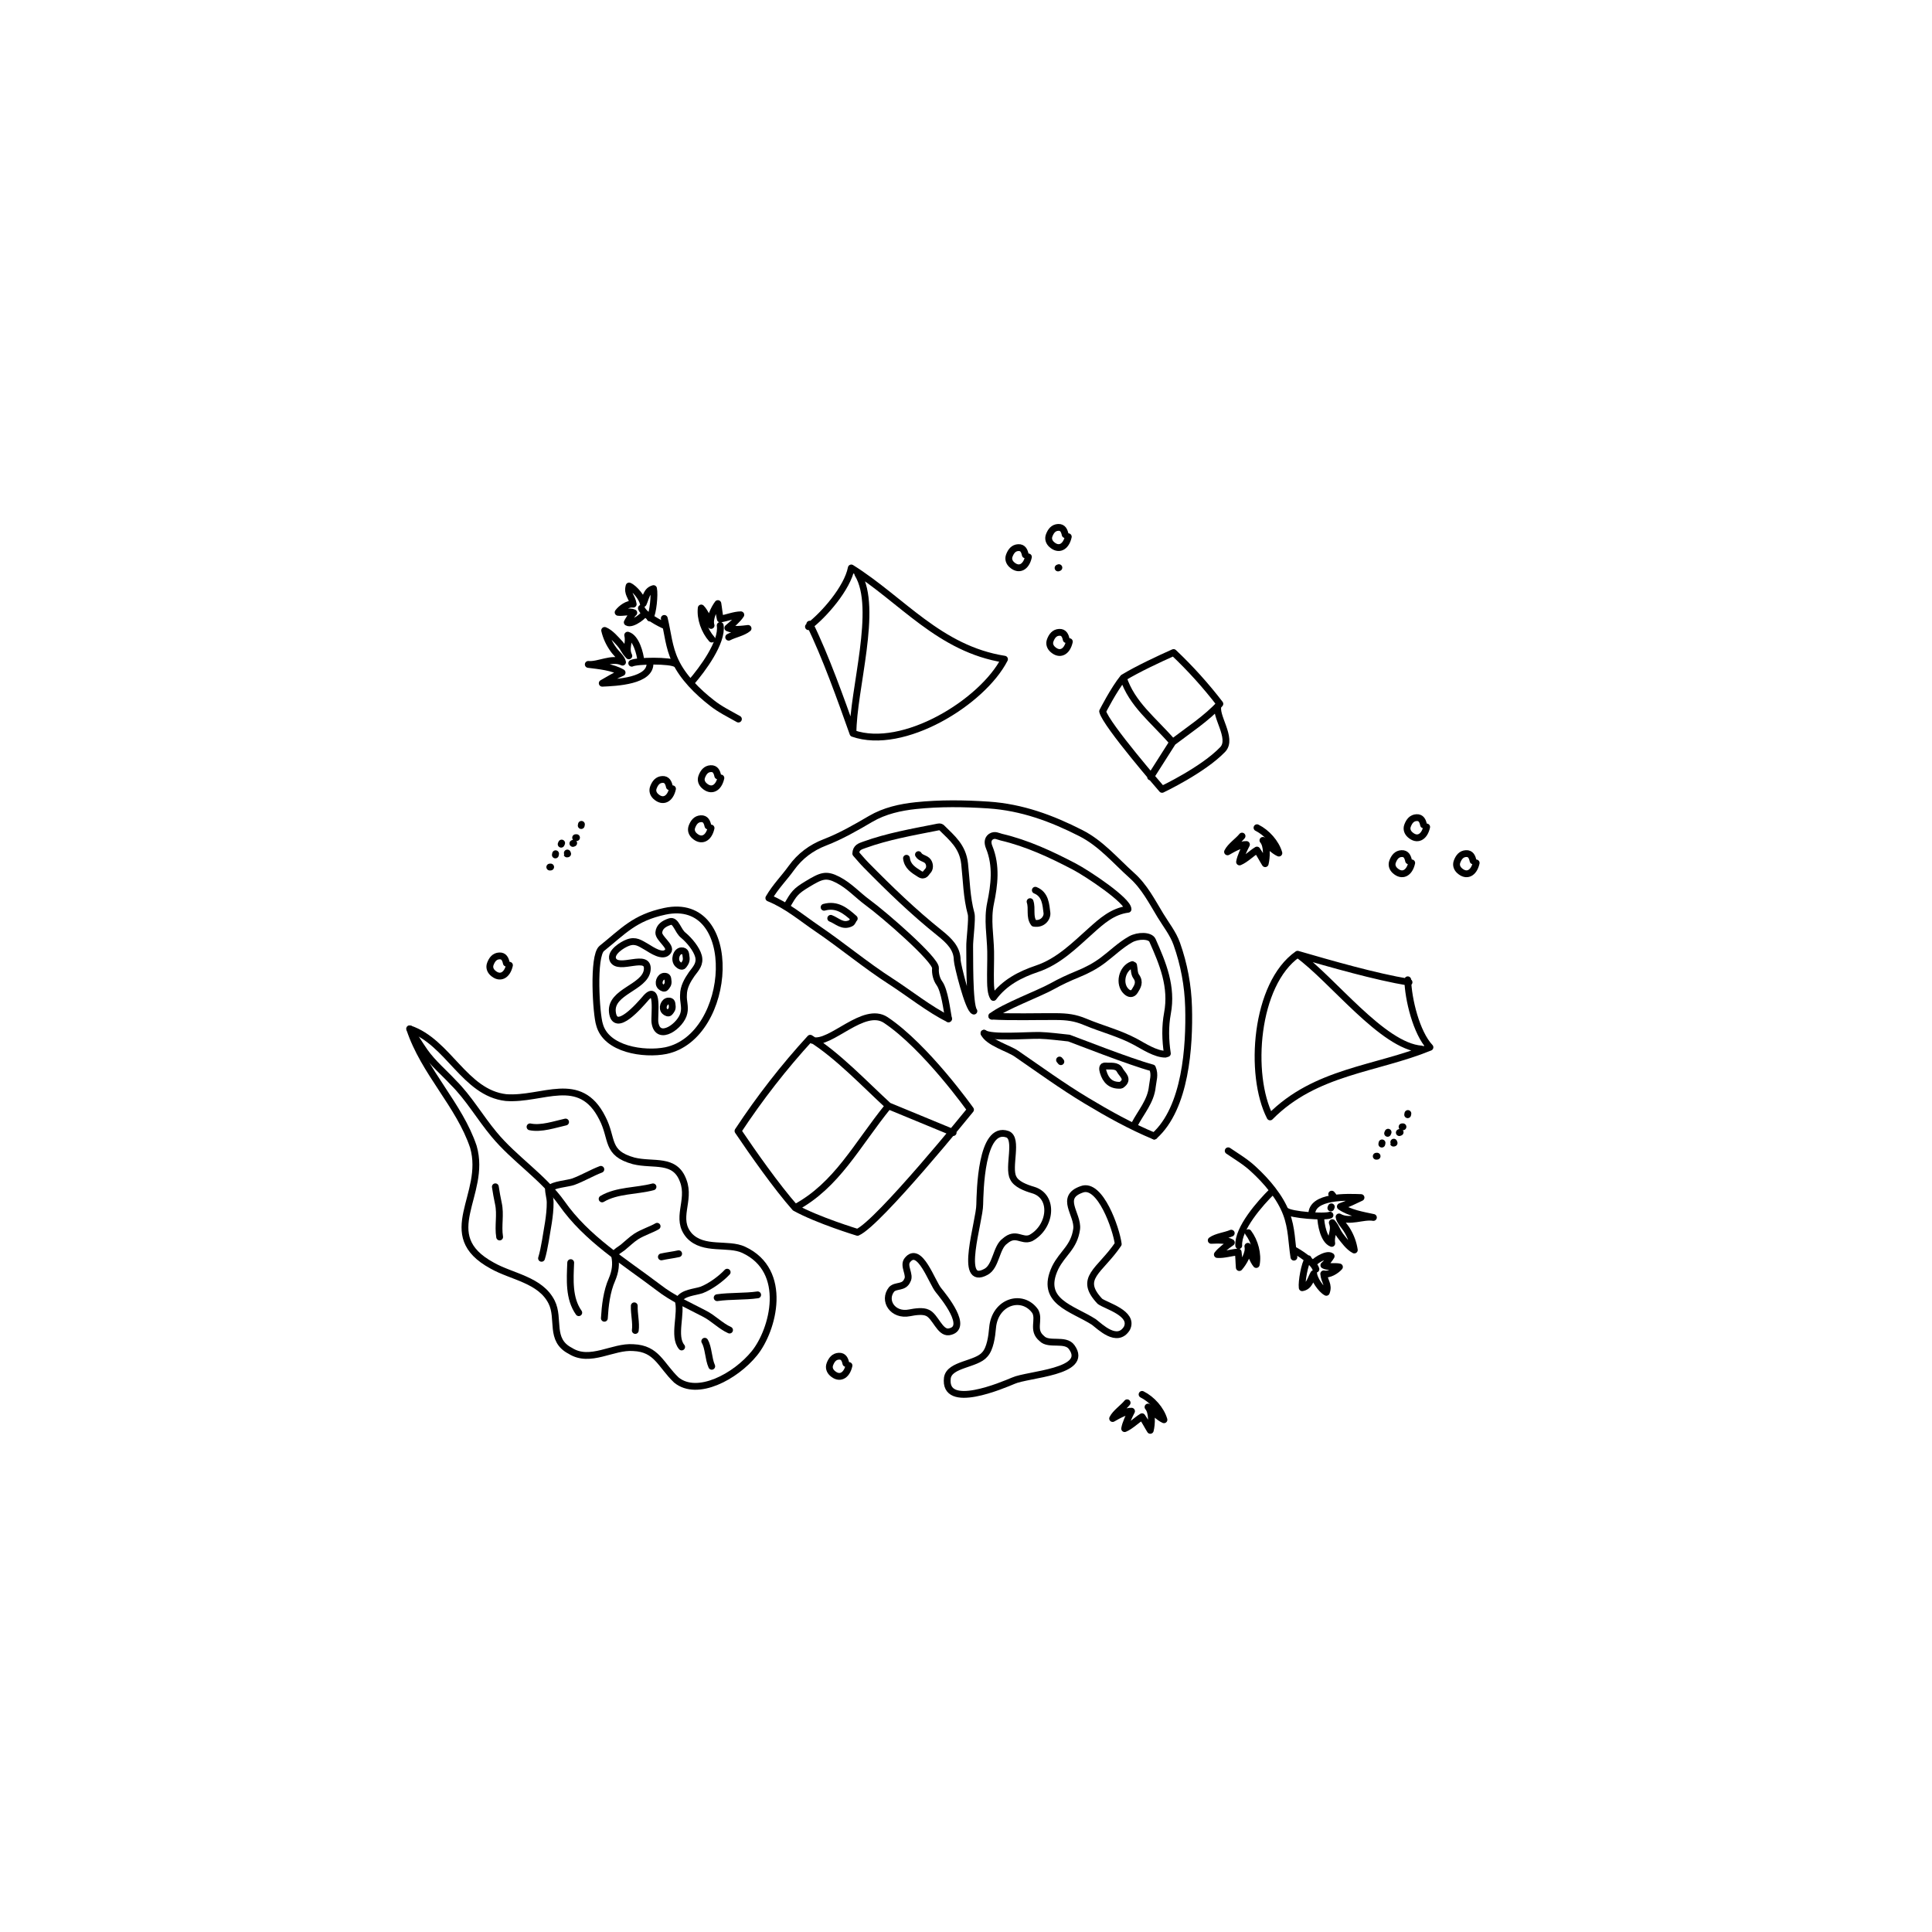 <?xml version="1.0" encoding="utf-8"?>
<!-- Generator: Adobe Illustrator 16.0.0, SVG Export Plug-In . SVG Version: 6.00 Build 0)  -->
<!DOCTYPE svg PUBLIC "-//W3C//DTD SVG 1.1//EN" "http://www.w3.org/Graphics/SVG/1.1/DTD/svg11.dtd">
<svg version="1.1" id="Ebene_1" xmlns="http://www.w3.org/2000/svg" xmlns:xlink="http://www.w3.org/1999/xlink" x="0px" y="0px"
	 width="340.158px" height="340.158px" viewBox="0 0 340.158 340.158" enable-background="new 0 0 340.158 340.158"
	 xml:space="preserve">
<g>
	
		<line fill="none" stroke="#000000" stroke-width="1.2" stroke-linecap="round" stroke-linejoin="round" stroke-miterlimit="10" x1="246.856" y1="198.397" x2="247.013" y2="198.392"/>
	
		<line fill="none" stroke="#000000" stroke-width="1.2" stroke-linecap="round" stroke-linejoin="round" stroke-miterlimit="10" x1="247.841" y1="196.265" x2="247.88" y2="196.051"/>
	
		<line fill="none" stroke="#000000" stroke-width="1.2" stroke-linecap="round" stroke-linejoin="round" stroke-miterlimit="10" x1="242.308" y1="203.572" x2="242.46" y2="203.562"/>
	
		<line fill="none" stroke="#000000" stroke-width="1.2" stroke-linecap="round" stroke-linejoin="round" stroke-miterlimit="10" x1="243.289" y1="201.438" x2="243.33" y2="201.224"/>
	<path fill="none" stroke="#000000" stroke-width="1.2" stroke-linecap="round" stroke-linejoin="round" stroke-miterlimit="10" d="
		M245.396,201.097c-0.088,0.202-0.088,0.202,0.058,0.146"/>
	
		<line fill="none" stroke="#000000" stroke-width="1.2" stroke-linecap="round" stroke-linejoin="round" stroke-miterlimit="10" x1="244.396" y1="199.344" x2="244.31" y2="199.544"/>
	
		<line fill="none" stroke="#000000" stroke-width="1.2" stroke-linecap="round" stroke-linejoin="round" stroke-miterlimit="10" x1="246.37" y1="199.412" x2="246.517" y2="199.356"/>
</g>
<g>
	
		<line fill="none" stroke="#000000" stroke-width="1.2" stroke-linecap="round" stroke-linejoin="round" stroke-miterlimit="10" x1="101.349" y1="147.487" x2="101.504" y2="147.479"/>
	
		<line fill="none" stroke="#000000" stroke-width="1.2" stroke-linecap="round" stroke-linejoin="round" stroke-miterlimit="10" x1="102.332" y1="145.353" x2="102.371" y2="145.14"/>
	
		<line fill="none" stroke="#000000" stroke-width="1.2" stroke-linecap="round" stroke-linejoin="round" stroke-miterlimit="10" x1="96.797" y1="152.661" x2="96.951" y2="152.651"/>
	
		<line fill="none" stroke="#000000" stroke-width="1.2" stroke-linecap="round" stroke-linejoin="round" stroke-miterlimit="10" x1="97.78" y1="150.528" x2="97.821" y2="150.312"/>
	<path fill="none" stroke="#000000" stroke-width="1.2" stroke-linecap="round" stroke-linejoin="round" stroke-miterlimit="10" d="
		M99.886,150.185c-0.089,0.201-0.089,0.201,0.057,0.146"/>
	
		<line fill="none" stroke="#000000" stroke-width="1.2" stroke-linecap="round" stroke-linejoin="round" stroke-miterlimit="10" x1="98.887" y1="148.433" x2="98.799" y2="148.634"/>
	
		<line fill="none" stroke="#000000" stroke-width="1.2" stroke-linecap="round" stroke-linejoin="round" stroke-miterlimit="10" x1="100.861" y1="148.501" x2="101.006" y2="148.446"/>
</g>
<line fill="none" stroke="#000000" stroke-width="1.2" stroke-linecap="round" stroke-linejoin="round" stroke-miterlimit="10" x1="186.287" y1="99.999" x2="186.433" y2="99.943"/>
<path fill="none" stroke="#000000" stroke-width="1.2" stroke-linecap="round" stroke-linejoin="round" stroke-miterlimit="10" d="
	M126.374,136.599c-0.149-0.679-0.411-1.312-1.229-1.268c-0.85,0.042-1.297,0.647-1.585,1.399c-0.248,0.642,0.007,1.209,0.419,1.59
	c1.229,1.129,2.528,0.514,2.944-1.347"/>
<path fill="none" stroke="#000000" stroke-width="1.2" stroke-linecap="round" stroke-linejoin="round" stroke-miterlimit="10" d="
	M187.541,94.125c-0.147-0.679-0.41-1.312-1.229-1.268c-0.85,0.042-1.297,0.647-1.584,1.399c-0.248,0.642,0.006,1.209,0.418,1.59
	c1.229,1.129,2.527,0.514,2.943-1.347"/>
<path fill="none" stroke="#000000" stroke-width="1.2" stroke-linecap="round" stroke-linejoin="round" stroke-miterlimit="10" d="
	M180.521,97.684c-0.149-0.679-0.412-1.312-1.229-1.268c-0.851,0.042-1.297,0.647-1.584,1.399c-0.248,0.642,0.007,1.209,0.418,1.59
	c1.229,1.129,2.528,0.514,2.944-1.347"/>
<path fill="none" stroke="#000000" stroke-width="1.2" stroke-linecap="round" stroke-linejoin="round" stroke-miterlimit="10" d="
	M187.728,112.6c-0.148-0.678-0.412-1.312-1.229-1.268c-0.851,0.042-1.297,0.646-1.584,1.398c-0.248,0.643,0.006,1.209,0.418,1.591
	c1.229,1.129,2.526,0.514,2.942-1.347"/>
<path fill="none" stroke="#000000" stroke-width="1.2" stroke-linecap="round" stroke-linejoin="round" stroke-miterlimit="10" d="
	M148.93,240.049c-0.149-0.68-0.411-1.312-1.229-1.268c-0.85,0.04-1.297,0.646-1.584,1.397c-0.248,0.643,0.006,1.209,0.418,1.59
	c1.229,1.129,2.528,0.515,2.944-1.347"/>
<path fill="none" stroke="#000000" stroke-width="1.2" stroke-linecap="round" stroke-linejoin="round" stroke-miterlimit="10" d="
	M259.354,151.557c-0.149-0.679-0.412-1.312-1.229-1.268c-0.851,0.042-1.297,0.646-1.584,1.398c-0.248,0.643,0.006,1.209,0.418,1.591
	c1.229,1.129,2.528,0.514,2.944-1.347"/>
<path fill="none" stroke="#000000" stroke-width="1.2" stroke-linecap="round" stroke-linejoin="round" stroke-miterlimit="10" d="
	M89.15,169.57c-0.149-0.679-0.412-1.312-1.229-1.268c-0.851,0.042-1.297,0.646-1.584,1.398c-0.248,0.643,0.006,1.209,0.418,1.591
	c1.229,1.129,2.528,0.515,2.944-1.347"/>
<path fill="none" stroke="#000000" stroke-width="1.2" stroke-linecap="round" stroke-linejoin="round" stroke-miterlimit="10" d="
	M248.005,151.557c-0.148-0.68-0.41-1.312-1.229-1.269c-0.851,0.042-1.297,0.647-1.584,1.399c-0.248,0.642,0.006,1.209,0.418,1.59
	c1.229,1.129,2.527,0.514,2.943-1.348"/>
<path fill="none" stroke="#000000" stroke-width="1.2" stroke-linecap="round" stroke-linejoin="round" stroke-miterlimit="10" d="
	M250.64,145.225c-0.148-0.679-0.41-1.312-1.229-1.268c-0.851,0.042-1.298,0.647-1.584,1.399c-0.248,0.642,0.006,1.209,0.418,1.59
	c1.229,1.129,2.526,0.514,2.942-1.347"/>
<path fill="none" stroke="#000000" stroke-width="1.2" stroke-linecap="round" stroke-linejoin="round" stroke-miterlimit="10" d="
	M124.643,145.415c-0.149-0.679-0.411-1.312-1.229-1.268c-0.85,0.042-1.297,0.646-1.584,1.398c-0.248,0.643,0.006,1.209,0.418,1.59
	c1.229,1.129,2.528,0.515,2.944-1.347"/>
<path fill="none" stroke="#000000" stroke-width="1.2" stroke-linecap="round" stroke-linejoin="round" stroke-miterlimit="10" d="
	M117.856,138.503c-0.149-0.679-0.411-1.312-1.229-1.268c-0.85,0.042-1.297,0.647-1.584,1.399c-0.248,0.642,0.006,1.208,0.418,1.589
	c1.229,1.129,2.528,0.515,2.944-1.347"/>
<line fill="none" stroke="#000000" stroke-width="1.2" stroke-linecap="round" stroke-linejoin="round" stroke-miterlimit="10" x1="234.317" y1="212.683" x2="234.399" y2="212.479"/>
<path fill="none" stroke="#000000" stroke-width="1.2" stroke-linecap="round" stroke-linejoin="round" stroke-miterlimit="10" d="
	M219.784,217.034c1.148,1.527,1.755,3.783,1.398,5.604c-0.644-0.766-1.082-2.248-1.479-3.205c0.291,1.15-0.774,2.922-1.504,3.742
	c-0.084-0.924-0.066-1.789-0.202-2.738c-1.188,0.084-2.514,0.531-3.665,0.441c0.542-0.727,1.69-1.576,2.467-2.117
	c-0.856-0.504-2.518-0.414-3.544-0.377c0.908-0.662,2.546-0.828,3.526-1.266 M223.992,209.745c-2.101,2.061-6.086,6.574-5.892,9.561
	 M231.312,222.536c-0.422-0.125,2.201-1.983,3.059-1.358c-0.166,0.294-0.969,1.378-1.287,1.587c0.646,0.395,2.039,0.127,2.747,0.301
	c-0.567,0.647-1.822,1.447-2.767,1.215c0.104,1.367,0.963,1.883,0.459,3.254c-0.937-0.479-2.193-2.389-2.229-3.285
	c-0.576,1.021-0.753,2.248-2.021,2.477c-0.135-1.07,0.427-4.246,1.052-5.113 M227.707,220.008c0.938,0.481,3.588,2.123,3.979,3.45
	 M230.959,213.842c-0.058-3.353,6.306-3.077,8.67-2.991c-1.192,0.575-2.394,1.152-3.639,1.58c1.579,1.125,3.965,1.529,5.821,1.922
	c-1.832-0.314-4.229,0.965-6.047-0.095c0.062,0.722,1.014,1.649,1.42,2.356c0.659,1.09,1.08,2.248,1.265,3.469
	c-0.987-0.506-1.806-1.676-2.472-2.521c-0.789-1.096-0.539-1.221-1.408-2.293c0.546,1.41-0.322,2.154-0.094,3.652
	c-1.438-0.549-1.925-3.432-1.947-4.695 M226.414,213.183c0.853,0.75,6.796,1.146,7.752,0.76 M227.815,221.34
	c-0.414-2.597-0.358-5.073-1.328-7.64c-1.092-2.94-3.475-5.729-5.82-7.875c-1.312-1.238-2.924-2.188-4.425-3.209"/>
<path fill="none" stroke="#000000" stroke-width="1.2" stroke-linecap="round" stroke-linejoin="round" stroke-miterlimit="10" d="
	M125.311,112.52c-1.27-1.43-2.056-3.628-1.849-5.473c0.703,0.71,1.261,2.152,1.735,3.074c-0.383-1.123,0.536-2.975,1.196-3.851
	c0.158,0.913,0.211,1.778,0.423,2.712c1.176-0.179,2.461-0.732,3.617-0.737c-0.481,0.768-1.558,1.708-2.287,2.311
	c0.896,0.432,2.543,0.208,3.563,0.088c-0.852,0.732-2.471,1.031-3.413,1.546 M121.707,120.126c1.926-2.223,5.533-7.046,5.096-10.006
	 M113.374,107.972c0.431,0.09-2.033,2.155-2.937,1.602c0.142-0.305,0.852-1.45,1.154-1.685c-0.678-0.339-2.042,0.039-2.762-0.076
	c0.513-0.693,1.699-1.591,2.657-1.435c-0.212-1.355-1.113-1.799-0.722-3.206c0.973,0.402,2.382,2.203,2.489,3.093
	c0.491-1.064,0.568-2.301,1.813-2.631c0.221,1.057-0.08,4.266-0.631,5.183 M117.172,110.199c-0.974-0.404-3.749-1.825-4.245-3.116
	 M114.432,116.609c0.328,3.336-6.034,3.578-8.399,3.685c1.143-0.672,2.292-1.344,3.499-1.871c-1.666-0.993-4.076-1.204-5.959-1.443
	c1.852,0.166,4.138-1.304,6.035-0.397c-0.121-0.713-1.144-1.562-1.606-2.234c-0.746-1.033-1.259-2.153-1.542-3.354
	c1.026,0.424,1.936,1.524,2.668,2.311c0.875,1.029,0.636,1.173,1.589,2.171c-0.659-1.361,0.147-2.173-0.203-3.648
	c1.477,0.431,2.196,3.264,2.321,4.523 M119.015,116.898c-0.91-0.679-6.867-0.591-7.788-0.128 M116.956,108.881
	c0.624,2.554,0.77,5.027,1.943,7.506c1.327,2.842,3.928,5.43,6.441,7.377c1.41,1.128,3.091,1.943,4.67,2.84"/>
<path fill="none" stroke="#000000" stroke-width="1.2" stroke-linecap="round" stroke-linejoin="round" stroke-miterlimit="10" d="
	M221.312,145.734c1.732,0.863,3.32,2.64,3.854,4.465c-0.928-0.405-2.007-1.551-2.809-2.239c0.795,0.918,0.668,3.025,0.4,4.106
	c-0.503-0.803-0.89-1.604-1.451-2.401c-1.017,0.621-1.99,1.64-3.062,2.093c0.146-0.912,0.774-2.218,1.211-3.068
	c-0.996-0.062-2.435,0.783-3.327,1.291c0.5-1.021,1.879-1.926,2.553-2.775"/>
<path fill="none" stroke="#000000" stroke-width="1.2" stroke-linecap="round" stroke-linejoin="round" stroke-miterlimit="10" d="
	M201.079,245.506c1.732,0.862,3.32,2.64,3.854,4.466c-0.927-0.406-2.007-1.552-2.808-2.24c0.795,0.918,0.668,3.025,0.399,4.106
	c-0.502-0.803-0.89-1.604-1.45-2.401c-1.017,0.621-1.99,1.641-3.062,2.094c0.146-0.912,0.773-2.219,1.211-3.068
	c-0.996-0.062-2.436,0.783-3.328,1.291c0.5-1.021,1.879-1.926,2.554-2.775"/>
<g>
	<path fill="none" stroke="#000000" stroke-width="1.2" stroke-linecap="round" stroke-linejoin="round" stroke-miterlimit="10" d="
		M203.222,200.021c5.572-4.967,6.229-15.85,6.047-22.676c-0.102-3.813-0.802-7.565-2.082-11.17c-0.646-1.822-1.89-3.371-2.883-5.01
		c-1.488-2.449-2.818-5.062-5.015-7.023c-2.899-2.594-5.411-5.635-8.978-7.452c-5.133-2.617-10.402-4.562-16.256-4.953
		c-4.29-0.285-8.565-0.341-12.804,0.105c-2.721,0.287-5.51,0.901-7.964,2.339c-2.617,1.535-5.228,3.043-8.087,4.146
		c-2.334,0.9-4.355,2.384-5.867,4.499c-1.24,1.735-2.781,3.248-3.968,5.286c3.178,1.278,5.735,3.478,8.497,5.354
		c4.422,3.008,8.508,6.445,13.001,9.334c3.059,1.967,6.872,4.99,10.137,6.574"/>
	<path fill="none" stroke="#000000" stroke-width="1.2" stroke-linecap="round" stroke-linejoin="round" stroke-miterlimit="10" d="
		M167.003,179.374c-0.281-1.458-0.673-4.962-1.611-6.262c-0.49-0.68-0.768-1.68-0.684-2.647c0.13-1.482-9.049-9.449-11.922-11.547
		c-1.768-1.291-3.221-2.951-5.229-3.996c-2.131-1.11-2.953-0.742-5.383,0.719c-2.138,1.285-2.388,1.712-3.601,3.785"/>
	<path fill="none" stroke="#000000" stroke-width="1.2" stroke-linecap="round" stroke-linejoin="round" stroke-miterlimit="10" d="
		M203.222,200.021c-4.176-1.736-8.084-3.912-11.972-6.252c-4.265-2.566-8.259-5.477-12.337-8.279
		c-1.332-0.916-4.919-1.936-5.665-3.571"/>
	<path fill="none" stroke="#000000" stroke-width="1.2" stroke-linecap="round" stroke-linejoin="round" stroke-miterlimit="10" d="
		M205.533,185.491c-0.362-2.36-0.417-4.772,0.014-7.073c0.884-4.701-0.819-8.766-2.633-12.846c-0.401-0.906-2.538-0.927-3.872-0.174
		c-1.77,0.998-3.214,2.426-4.818,3.638c-1.393,1.052-2.856,1.818-4.449,2.466c-1.543,0.629-3.068,1.332-4.522,2.146
		c-2.331,1.301-8.476,3.574-10.622,5.26"/>
	<path fill="none" stroke="#000000" stroke-width="1.2" stroke-linecap="round" stroke-linejoin="round" stroke-miterlimit="10" d="
		M171.47,178.019c-0.988-0.291-2.935-8.261-2.936-8.959c-0.004-2.081-1.407-3.438-3.119-4.809c-4.582-3.666-8.793-7.73-12.93-11.941
		c-0.652-0.663-1.245-1.387-1.812-2.023c0.038-1.07,0.742-1.266,1.489-1.536c4.119-1.489,8.413-2.237,12.686-3.084
		c0.362-0.072,0.695-0.187,0.984,0.099c1.799,1.789,3.663,3.259,4.002,6.294c0.324,2.923,0.35,5.939,1.146,8.828
		c0.235,0.854-0.301,4.771-0.252,5.847C170.774,167.762,170.59,176.896,171.47,178.019"/>
	<path fill="none" stroke="#000000" stroke-width="1.2" stroke-linecap="round" stroke-linejoin="round" stroke-miterlimit="10" d="
		M174.909,175.614c1.947-2.61,4.639-4.026,7.672-5.049c3.792-1.277,6.574-4.093,9.477-6.688c1.916-1.717,3.818-3.436,6.547-3.787
		c0.008-1.539-7.117-6.293-9.476-7.527c-4.079-2.137-8.292-4.104-12.83-5.17c-0.577-0.135-1.146-0.533-1.837-0.083
		c-0.605,0.429-0.6,1.126-0.297,1.869c1.325,3.254,0.906,6.629,0.232,9.861c-0.604,2.893-0.027,5.67,0.021,8.49
		c0.028,1.782-0.062,3.563-0.024,5.346C174.411,173.7,174.458,174.959,174.909,175.614"/>
	<path fill="none" stroke="#000000" stroke-width="1.2" stroke-linecap="round" stroke-linejoin="round" stroke-miterlimit="10" d="
		M205.183,185.599c-1.713,0.021-3.869-1.412-5.261-2.16c-2.877-1.547-5.862-2.265-8.836-3.515c-1.83-0.769-3.228-0.925-5.178-0.938
		c-3.226-0.021-8.036,0.121-11.28-0.082"/>
	<path fill="none" stroke="#000000" stroke-width="1.2" stroke-linecap="round" stroke-linejoin="round" stroke-miterlimit="10" d="
		M173.248,181.918c1.28,0.881,7.483,0.334,9.843,0.381c1.355,0.027,3.77,0.33,5.119,0.472c1.092,0.383,10.826,4.229,14.688,5.25
		c0.524,1.205,0.095,2.224-0.01,3.267c-0.257,2.612-2.008,4.515-3.146,6.708"/>
	<path fill="none" stroke="#000000" stroke-width="1.2" stroke-linecap="round" stroke-linejoin="round" stroke-miterlimit="10" d="
		M199.36,169.836c-1.838,0.635-2.457,3.422-1.057,4.733c0.537,0.506,1.105,0.535,1.494-0.088c0.482-0.777,0.979-1.555,0.241-2.566
		c-0.363-0.497-0.312-1.295-0.451-1.956"/>
	<path fill="none" stroke="#000000" stroke-width="1.2" stroke-linecap="round" stroke-linejoin="round" stroke-miterlimit="10" d="
		M181.36,158.747c0.422,1.231-0.174,2.669,0.677,3.802c1.582,0.271,2.403-0.998,2.291-1.846c-0.19-1.431-0.244-3.238-2.043-3.964"/>
	<path fill="none" stroke="#000000" stroke-width="1.2" stroke-linecap="round" stroke-linejoin="round" stroke-miterlimit="10" d="
		M159.599,151.111c0.176,1.441,1.224,2.072,2.34,2.773c0.856,0.537,1.109-0.252,1.387-0.513c0.422-0.397,0.438-1.149,0.072-1.683
		c-0.4-0.587-1.314-0.544-1.691-1.219"/>
	<path fill="none" stroke="#000000" stroke-width="1.2" stroke-linecap="round" stroke-linejoin="round" stroke-miterlimit="10" d="
		M146.263,161.687c1.137,0.433,2.094,1.563,3.523,0.858c0.342-0.17,0.326-0.525,0.619-0.824c-1.529-1.366-3.051-2.612-5.312-1.981"
		/>
	<path fill="none" stroke="#000000" stroke-width="1.2" stroke-linecap="round" stroke-linejoin="round" stroke-miterlimit="10" d="
		M234.468,210.248C234.468,210.248,235.006,210.91,234.468,210.248"/>
	<path fill="none" stroke="#000000" stroke-width="1.2" stroke-linecap="round" stroke-linejoin="round" stroke-miterlimit="10" d="
		M186.546,186.635C186.546,186.635,187.084,187.295,186.546,186.635"/>
	<path fill="none" stroke="#000000" stroke-width="1.2" stroke-linecap="round" stroke-linejoin="round" stroke-miterlimit="10" d="
		M197.433,191.022c1.446-1,0.123-1.842-0.264-2.598c-0.486-0.951-1.639-0.648-2.496-0.742c-0.662-0.072-0.591,0.537-0.438,1.051
		c0.449,1.513,1.348,2.42,3.021,2.343"/>
</g>
<g>
	<g>
		
			<path fill="none" stroke="#000000" stroke-width="1.2" stroke-linecap="round" stroke-linejoin="round" stroke-miterlimit="10" d="
			M119.086,242.976c-2.786-2.664-3.428-5.535-7.574-5.705c-3.625-0.287-7.596,2.791-11.105,0.562
			c-3.713-1.91-1.805-5.624-3.286-8.58c-1.974-3.939-7.021-4.46-10.473-6.428c-9.981-5.441-0.853-12.409-3.299-20.902
			c-2.471-7.395-8.684-13.128-11.212-20.781c6.816,2.313,9.638,11.271,16.945,12.105c6.408,0.486,13.015-4.275,16.968,3.607
			c1.917,3.681,0.557,6.177,5.517,7.535c3.479,0.865,7.279-0.529,8.731,3.527c1.337,3.539-1.531,6.645,1.053,9.628
			c2.526,2.722,6.845,1.211,9.602,2.513c7.95,3.705,5.198,14.105,1.873,18.209C129.503,242.367,122.772,245.987,119.086,242.976z"/>
		
			<path fill="none" stroke="#000000" stroke-width="1.2" stroke-linecap="round" stroke-linejoin="round" stroke-miterlimit="10" d="
			M128.449,234.179c-1.624-0.731-2.843-2.104-4.488-2.925c-2.793-1.476-5.511-2.604-8.055-4.593
			c-6.045-4.585-12.583-8.512-17.007-14.827c-3.321-4.646-8.301-7.733-11.929-12.127c-2.496-3.003-4.442-6.403-7.142-9.088
			c-1.684-1.815-3.588-3.399-5.05-5.447c-0.938-1.342-1.685-2.603-2.642-4.032"/>
		
			<path fill="none" stroke="#000000" stroke-width="1.2" stroke-linecap="round" stroke-linejoin="round" stroke-miterlimit="10" d="
			M119.387,228.897c0.718,2.396-0.954,6.358,0.627,8.26"/>
		
			<path fill="none" stroke="#000000" stroke-width="1.2" stroke-linecap="round" stroke-linejoin="round" stroke-miterlimit="10" d="
			M119.549,228.801c0.767-1.206,2.699-1.272,3.948-1.673c1.573-0.594,3.452-1.986,4.532-3.143"/>
		
			<path fill="none" stroke="#000000" stroke-width="1.2" stroke-linecap="round" stroke-linejoin="round" stroke-miterlimit="10" d="
			M108.214,221.106c0.323,1.449,0.13,2.771-0.467,4.183c-0.932,2.096-1.213,4.651-1.339,6.812"/>
		
			<path fill="none" stroke="#000000" stroke-width="1.2" stroke-linecap="round" stroke-linejoin="round" stroke-miterlimit="10" d="
			M108.276,220.849c0.083-0.442,0.96-0.884,1.373-1.219c0.823-0.67,1.52-1.375,2.367-1.929c1.173-0.749,2.712-1.216,3.679-1.796"/>
		
			<path fill="none" stroke="#000000" stroke-width="1.2" stroke-linecap="round" stroke-linejoin="round" stroke-miterlimit="10" d="
			M96.566,209.281c-0.005,0.793,0.291,1.579,0.297,2.429c0.015,1.154-0.133,2.405-0.305,3.538c-0.354,1.968-0.68,4.595-1.213,6.296"
			/>
		
			<path fill="none" stroke="#000000" stroke-width="1.2" stroke-linecap="round" stroke-linejoin="round" stroke-miterlimit="10" d="
			M96.869,209.272c0.392-0.695,3.15-0.885,4.05-1.209c1.688-0.619,3.298-1.588,4.87-2.181"/>
	</g>
	<path fill="none" stroke="#000000" stroke-width="1.2" stroke-linecap="round" stroke-linejoin="round" stroke-miterlimit="10" d="
		M111.674,229.908c-0.05,1.411,0.369,3.021,0.178,4.343"/>
	<path fill="none" stroke="#000000" stroke-width="1.2" stroke-linecap="round" stroke-linejoin="round" stroke-miterlimit="10" d="
		M100.48,222.304c-0.119,3.01-0.36,6.289,1.42,8.813"/>
	<path fill="none" stroke="#000000" stroke-width="1.2" stroke-linecap="round" stroke-linejoin="round" stroke-miterlimit="10" d="
		M114.972,208.965c-2.931,0.776-6.327,0.562-8.961,2.122"/>
	<path fill="none" stroke="#000000" stroke-width="1.2" stroke-linecap="round" stroke-linejoin="round" stroke-miterlimit="10" d="
		M119.486,220.737c-0.984,0.221-2.054,0.338-3.04,0.558"/>
	<path fill="none" stroke="#000000" stroke-width="1.2" stroke-linecap="round" stroke-linejoin="round" stroke-miterlimit="10" d="
		M133.399,227.979c-2.3,0.33-4.833,0.166-7.133,0.498"/>
	<path fill="none" stroke="#000000" stroke-width="1.2" stroke-linecap="round" stroke-linejoin="round" stroke-miterlimit="10" d="
		M124.083,236.146c0.678,1.129,0.629,3.086,1.229,4.412"/>
	<path fill="none" stroke="#000000" stroke-width="1.2" stroke-linecap="round" stroke-linejoin="round" stroke-miterlimit="10" d="
		M87.214,208.952c0.162,0.999,0.31,1.939,0.531,2.925c0.44,1.972-0.1,3.917,0.224,5.914"/>
	<path fill="none" stroke="#000000" stroke-width="1.2" stroke-linecap="round" stroke-linejoin="round" stroke-miterlimit="10" d="
		M99.58,197.549c-1.914,0.427-4.283,1.261-6.262,0.851"/>
</g>
<g>
	<path fill="none" stroke="#000000" stroke-width="1.2" stroke-linecap="round" stroke-linejoin="round" stroke-miterlimit="10" d="
		M119.324,169.741c0.279,0.289,0.778,0.57,1.006,0.242c0.284-0.41,0.616-0.742,0.452-1.609c-0.062-0.33,0.012-1.02-0.831-0.969
		C119.107,167.454,118.599,168.991,119.324,169.741z"/>
	<path fill="none" stroke="#000000" stroke-width="1.2" stroke-linecap="round" stroke-linejoin="round" stroke-miterlimit="10" d="
		M117.053,178.071c0.233,0.217,0.655,0.422,0.858,0.162c0.253-0.322,0.546-0.586,0.426-1.254c-0.046-0.252,0.034-0.787-0.691-0.729
		C116.92,176.312,116.446,177.508,117.053,178.071z"/>
	<path fill="none" stroke="#000000" stroke-width="1.2" stroke-linecap="round" stroke-linejoin="round" stroke-miterlimit="10" d="
		M116.33,173.704c0.233,0.217,0.655,0.422,0.858,0.164c0.253-0.324,0.546-0.588,0.425-1.254c-0.046-0.254,0.034-0.787-0.691-0.729
		S115.724,173.142,116.33,173.704z"/>
	<path fill="none" stroke="#000000" stroke-width="1.2" stroke-linecap="round" stroke-linejoin="round" stroke-miterlimit="10" d="
		M105.943,166.993c-1.619,1.361-0.968,11.658-0.393,13.383c1.15,4.408,7.857,5.367,11.69,4.602
		c11.882-2.492,13.224-27.406-0.191-24.531C111.684,161.595,109.775,163.926,105.943,166.993z"/>
	<path fill="none" stroke="#000000" stroke-width="1.2" stroke-linecap="round" stroke-linejoin="round" stroke-miterlimit="10" d="
		M120.338,164.692c1.022,0.852,2.3,2.385,2.641,3.662c0.34,1.363-0.426,2.131-1.193,3.152c-0.767,1.106-1.448,2.3-1.448,3.662
		c-0.085,1.106,0.34,2.045,0.085,3.151c-0.426,2.216-4.6,5.281-5.111,1.703c-0.17-1.106,0.767-7.239-1.789-4.088
		c-0.767,0.853-5.281,6.217-5.708,2.215c-0.34-3.578,5.708-4.26,6.133-7.325c0.426-3.236-5.111,0.256-6.048-1.875
		c-0.511-1.276,1.704-2.64,2.641-2.98c1.363-0.512,2.129,0.086,3.322,0.768c0.852,0.51,2.896,1.959,3.748,0.766
		c0.682-0.852-1.704-2.299-1.618-3.321c0.085-1.021,0.894-1.575,1.959-1.916C119.017,161.925,119.316,163.926,120.338,164.692z"/>
</g>
<path fill="none" stroke="#000000" stroke-width="1.2" stroke-linecap="round" stroke-linejoin="round" stroke-miterlimit="10" d="
	M196.883,219.036c-3.268,4.811-7.116,5.957-3.225,10.08c1.063,0.797,6.059,2.117,4.745,4.762c-1.723,2.743-4.743-0.325-5.81-1.122
	c-3.813-2.453-9.62-3.575-6.819-9.539c1.315-2.644,3.326-3.556,3.789-6.836c0.289-2.604-3.139-5.575,0.905-6.981
	C193.701,208.19,196.552,216.371,196.883,219.036"/>
<path fill="none" stroke="#000000" stroke-width="1.2" stroke-linecap="round" stroke-linejoin="round" stroke-miterlimit="10" d="
	M160.141,231.146c-2.957,0.592-4.732-2.168-3.154-4.142c0.788-0.787,2.168-0.196,2.76-1.576c0.592-0.985-0.789-2.562,0-3.55
	c2.169-2.761,4.338,3.943,5.521,5.322c0.788,0.984,5.521,6.705,1.773,7.296c-1.577,0.196-2.365-2.761-3.746-3.353
	C162.506,230.751,161.127,230.948,160.141,231.146"/>
<path fill="none" stroke="#000000" stroke-width="1.2" stroke-linecap="round" stroke-linejoin="round" stroke-miterlimit="10" d="
	M181.871,209.515c3.825,1.107,3.196,6.528-0.399,8.467c-1.613,0.664-2.584-1.176-4.533,0.525c-1.582,1.104-1.535,4.45-3.336,5.419
	c-4.993,2.737-1.093-8.971-1.105-11.881c0.057-2.04,0.193-13.991,4.893-12.344c1.93,0.772,0.021,5.823,0.993,7.664
	C178.886,208.504,180.597,209.142,181.871,209.515"/>
<path fill="none" stroke="#000000" stroke-width="1.2" stroke-linecap="round" stroke-linejoin="round" stroke-miterlimit="10" d="
	M174.758,233.783c0.396-4.648,5.265-6.097,7.513-2.902c0.832,1.515-0.643,3.308,1.151,4.781c1.211,1.303,4.147-0.065,5.271,1.528
	c3.168,4.41-7.729,4.744-10.287,5.906c-1.803,0.748-12.337,5.312-11.604-0.508c0.387-2.43,5.121-2.324,6.594-4.121
	C174.324,237.469,174.626,235.333,174.758,233.783"/>
<path fill="none" stroke="#000000" stroke-width="1.2" stroke-linecap="round" stroke-linejoin="round" stroke-miterlimit="10" d="
	M142.572,109.89c2.764,5.601,5.53,13.394,7.608,19.239 M151.031,101.056c3.683,6.008-0.866,20.404-0.85,28.073
	c8.834,3.095,22.796-5.488,26.677-13.067c-11.47-1.804-18.022-10.452-26.977-16.063c-0.683,3.53-4.792,8.272-7.541,10.338"/>
<path fill="none" stroke="#000000" stroke-width="1.2" stroke-linecap="round" stroke-linejoin="round" stroke-miterlimit="10" d="
	M248.081,172.944c-6.023-1-13.791-3.249-19.619-4.934 M250.272,184.701c-6.871-0.5-15.711-12.325-21.812-16.688
	c-7.498,5.25-8.646,21.236-4.839,28.64c7.975-8.077,18.582-8.352,28.145-12.26c-2.412-2.557-3.836-8.523-3.908-11.887"/>
<path fill="none" stroke="#000000" stroke-width="1.2" stroke-linecap="round" stroke-linejoin="round" stroke-miterlimit="10" d="
	M214.519,124.123c-0.832,1.752,2.655,5.855,0.75,7.842c-3.463,3.61-10.67,7.016-10.67,7.016s-9.912-11.417-10.465-13.735
	 M206.474,130.682l-3.895,6.118 M197.769,119.324c-1.682,2.072-3.635,5.92-3.635,5.92 M197.769,119.324
	c2.506-1.529,6.418-3.353,8.856-4.437c2.974,2.816,5.69,5.828,8.151,9.036c-2.195,2.468-5.731,4.786-8.305,6.759
	C202.998,126.681,199.319,124.015,197.769,119.324"/>
<path fill="none" stroke="#000000" stroke-width="1.2" stroke-linecap="round" stroke-linejoin="round" stroke-miterlimit="10" d="
	M143.06,183.174c3.178,0.877,9.016-6.18,12.908-3.575c7.069,4.727,14.906,15.783,14.906,15.783s-16.175,19.977-19.896,21.587
	 M156.424,194.702l11.396,4.706 M139.988,212.642c3.967,2.198,10.988,4.33,10.988,4.33 M139.988,212.642
	c-3.301-3.742-7.515-9.754-10.052-13.516c3.832-5.812,8.071-11.255,12.715-16.325c4.78,2.945,9.71,8.179,13.774,11.901
	C150.756,201.704,147.384,208.651,139.988,212.642"/>
</svg>
